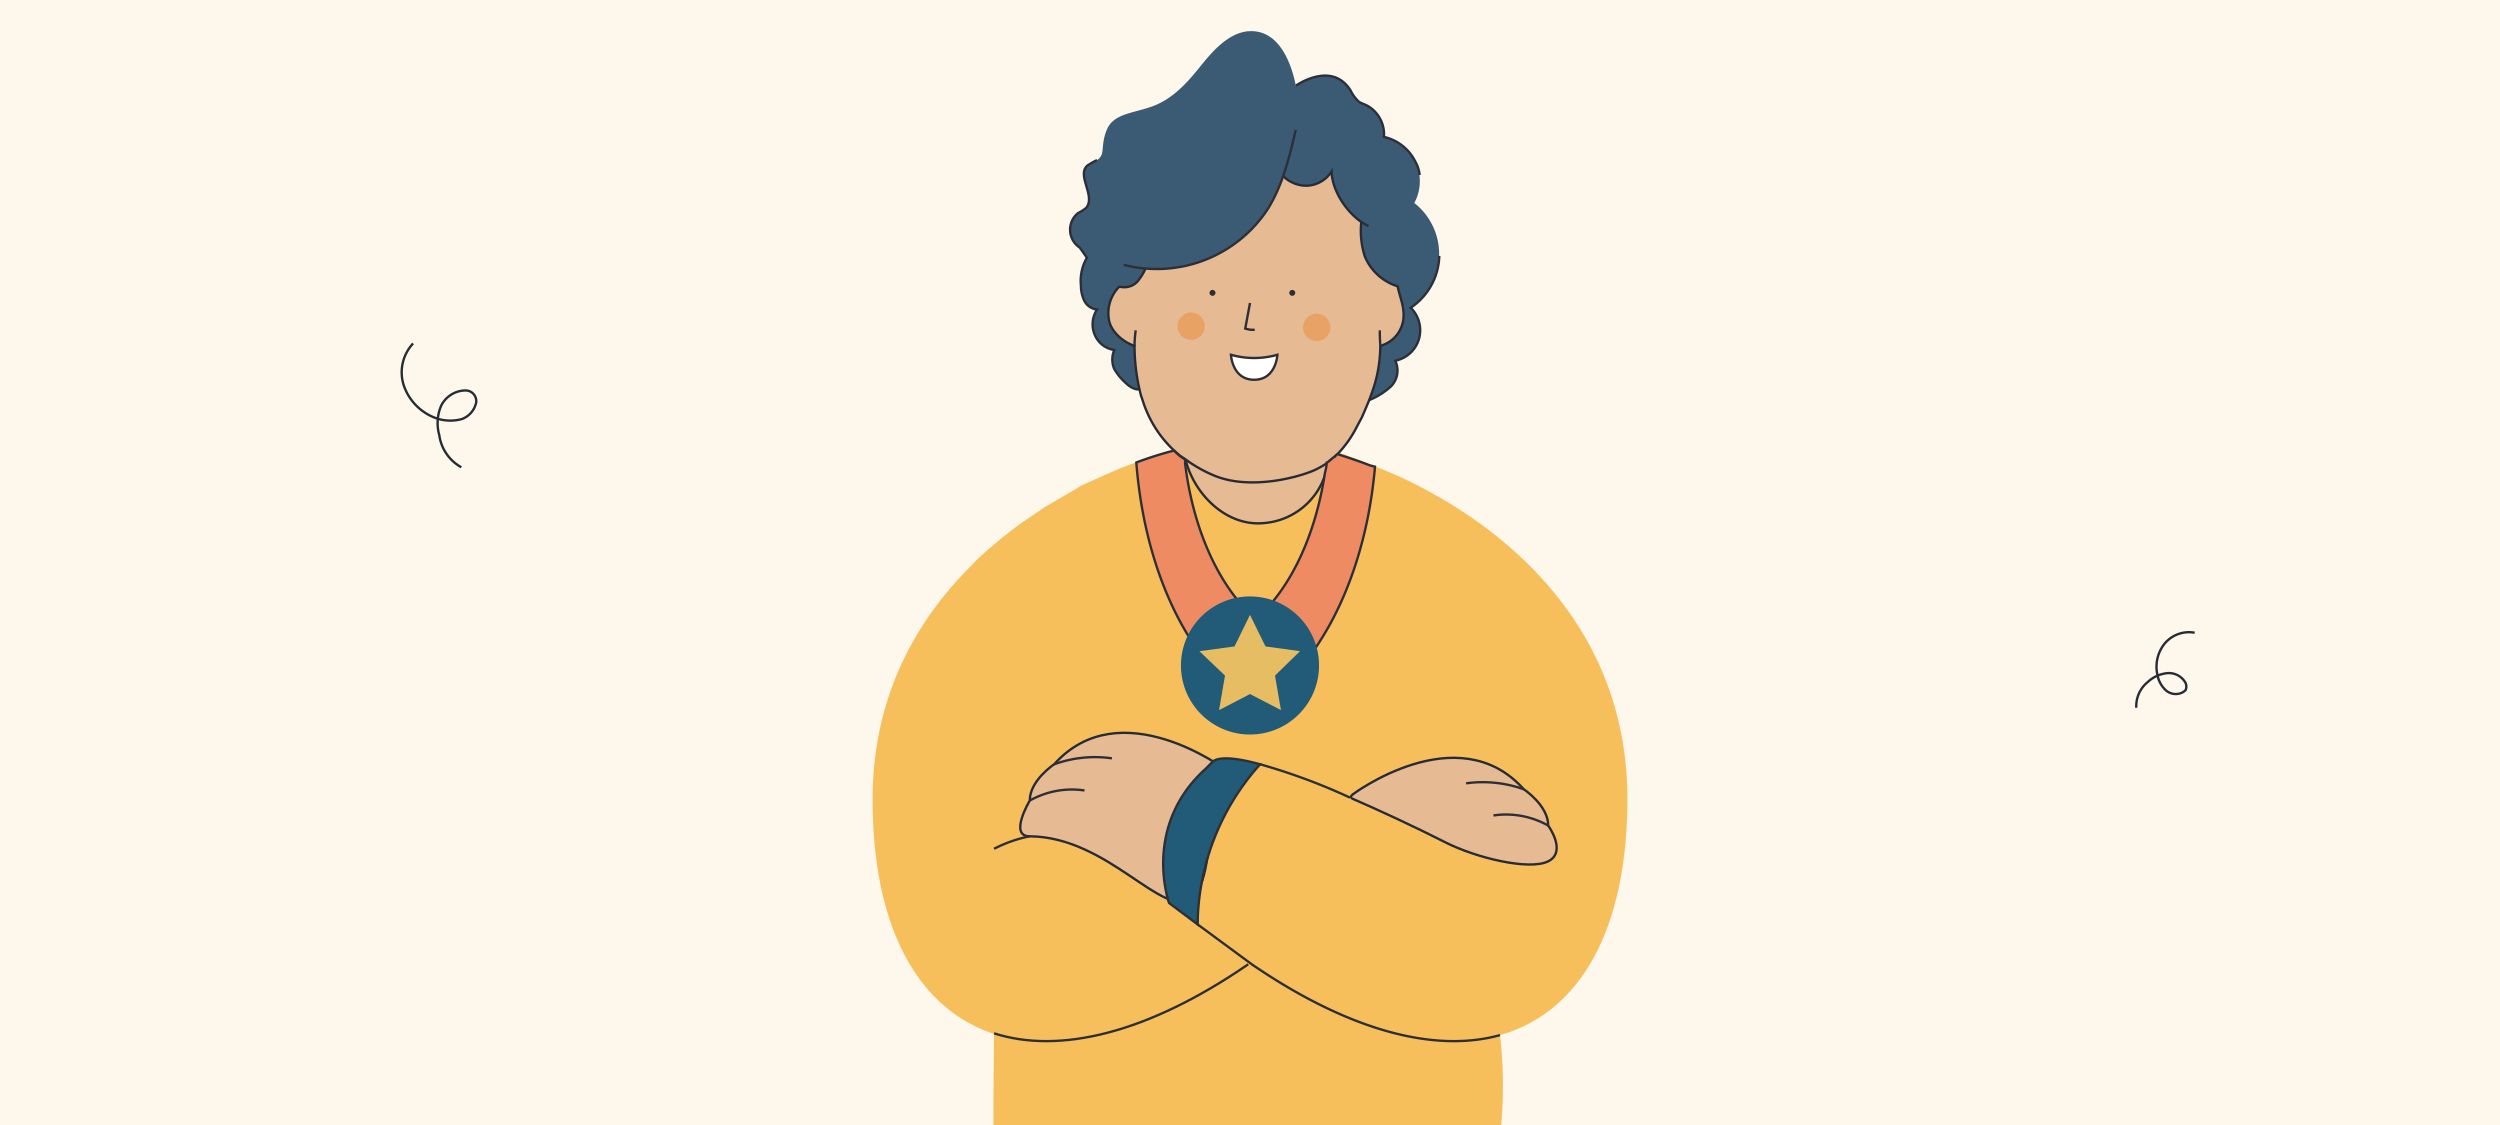 <?xml version="1.0" encoding="utf-8"?>
<svg xmlns="http://www.w3.org/2000/svg" data-name="Capa 1" id="Capa_1" viewBox="0 0 420 189">
  <defs>
    <style>.cls-1{fill:#fef7eb;}.cls-2,.cls-4{fill:none;}.cls-2,.cls-6{stroke:#272b36;}.cls-10,.cls-11,.cls-12,.cls-2,.cls-4,.cls-6,.cls-9{stroke-miterlimit:10;stroke-width:0.4px;}.cls-3{fill:#3b5b75;}.cls-10,.cls-11,.cls-12,.cls-4,.cls-9{stroke:#2c2f38;}.cls-5,.cls-9{fill:#f7bf5c;}.cls-6{fill:#e6ba93;}.cls-7{fill:#2c2f38;}.cls-8{fill:#e8a263;}.cls-10{fill:#fff;}.cls-11,.cls-13{fill:#215b77;}.cls-12{fill:#ef8b63;}.cls-14{fill:#e7bd63;}</style>
  </defs>
  <rect class="cls-1" height="189" width="420"/>
  <path class="cls-2" d="M77.5,78.5a7.3,7.3,0,0,1-3.7-5.4,7.4,7.4,0,0,1,.3-4.9,4.6,4.6,0,0,1,4-2.6,1.8,1.8,0,0,1,1.9,2,3.8,3.8,0,0,1-2.4,2.8,7.4,7.4,0,0,1-3.9,0A8.9,8.9,0,0,1,68,65.2a7.1,7.1,0,0,1,1.4-7.5"/>
  <path class="cls-2" d="M358.9,118.9a5.2,5.2,0,0,1,1.9-4.3,5.6,5.6,0,0,1,3.2-1.5,3.2,3.2,0,0,1,3.1,1.5,1.5,1.5,0,0,1,.1,1.3,1.8,1.8,0,0,1-.7.5,2.5,2.5,0,0,1-2.6-.4,4.5,4.5,0,0,1-1.4-2.4,6.2,6.2,0,0,1,1.1-5.4,5.3,5.3,0,0,1,5.1-1.9"/>
  <path class="cls-3" d="M229.8,67.3a12.1,12.1,0,0,0,3.9-2.4,3.8,3.8,0,0,0,.7-4.3,5.2,5.2,0,0,0,4-3.7,5.3,5.3,0,0,0-1.4-5.2,10.9,10.9,0,0,0,.6-17.6,7.6,7.6,0,0,0,.2-6.9,7.8,7.8,0,0,0-5.3-4.2,5.5,5.5,0,0,0-2.9-5.3c-.6-.3-1.2-.4-1.6-.9a6.4,6.4,0,0,1-1.1-1.6c-3.2-5.1-9.2-.8-9.2-.8-.8-4-2.7-8.5-6.6-9.1s-7,2.8-9.4,5.8-4.8,5.6-8.2,6.8-6.5,1.2-7.6,4-.1,4-1.6,5a12.9,12.9,0,0,0-1.6.9c-1.9,1.6,1.4,5.1-.2,7.1a6.7,6.7,0,0,1-1.4.9,3.6,3.6,0,0,0,.3,5.8l1.2,1.7a7.7,7.7,0,0,0-1,4.7,5.8,5.8,0,0,0,.6,2.6,2.7,2.7,0,0,0,2.1,1.4,4.5,4.5,0,0,0-.4,4.2,4.2,4.2,0,0,0,3.3,2.6,4,4,0,0,0,0,3.2,10,10,0,0,0,2.1,2.5,3.7,3.7,0,0,0,1.6.9Z"/>
  <path class="cls-4" d="M238.5,29.4a5.7,5.7,0,0,0-.7-2.2,7.8,7.8,0,0,0-5.3-4.2,5.5,5.5,0,0,0-2.9-5.3c-.6-.3-1.2-.4-1.6-.9a6.4,6.4,0,0,1-1.1-1.6c-3.2-5.1-9.2-.8-9.2-.8"/>
  <path class="cls-4" d="M184.3,26.9a12.9,12.9,0,0,0-1.6.9c-1.9,1.6,1.4,5.1-.2,7.1a6.7,6.7,0,0,1-1.4.9,3.6,3.6,0,0,0,.3,5.8l1.2,1.7a7.7,7.7,0,0,0-1,4.7,5.8,5.8,0,0,0,.6,2.6,2.7,2.7,0,0,0,2.1,1.4,4.5,4.5,0,0,0-.4,4.2,4.2,4.2,0,0,0,3.3,2.6,4,4,0,0,0,0,3.2,10,10,0,0,0,2.1,2.5,3.7,3.7,0,0,0,1.6.9l38.9,1.9a12.1,12.1,0,0,0,3.9-2.4,3.8,3.8,0,0,0,.7-4.3,5.2,5.2,0,0,0,4-3.7,5.3,5.3,0,0,0-1.4-5.2,10.8,10.8,0,0,0,4.8-8.7"/>
  <path class="cls-4" d="M199.2,77.2l-.9-.6.7-.4,6.3-3.5,17.9,3.6,1.2.3-1.3,1.1h0A11.8,11.8,0,0,1,212,87.9c-5.9.4-11.1-4.6-12.7-10.2Z"/>
  <path class="cls-5" d="M252,173.9h0a74,74,0,0,1,.2,15.1H166.9c0-6.9.1-15.3.1-15.3h0c-12.8-4.2-20.4-17.9-20.4-39.4,0-17.5,7.5-30.1,16.2-38.9.7-.7,1.3-1.4,2-2a78.3,78.3,0,0,1,6.6-5.4l4.1-2.8L181,82l.6-.4,3.8-1.7c0-.1.1-.1.2-.1l2.3-1,1.8-.7s12.7-4.8,21.6-4.7,19,4.7,19,4.7a71.7,71.7,0,0,1,10.9,5.1c12.8,7.2,32.2,22.8,32.2,51C273.4,156.3,265.4,170.1,252,173.9Z"/>
  <path class="cls-6" d="M227.2,133.5s17.7-13.3,28.8-.9c0,0,4.1,2.7,4.1,6.1,0,0,3.2,4.4,0,6s-12.2-.6-17.3-3.2-11.6-5.6-16-7.5Z"/>
  <path class="cls-4" d="M260.1,138.7a14.4,14.4,0,0,0-9.2-1.7"/>
  <path class="cls-4" d="M256,132.6a20.5,20.5,0,0,0-9.7-1"/>
  <path class="cls-6" d="M223.2,76.3a11.3,11.3,0,0,0-.1,1.4h0A11.8,11.8,0,0,1,212,87.9c-5.9.4-11.1-4.6-12.7-10.2v-.5l-.2-1-.7-5.2h19.4s5.9.8,6,1S223.4,74.7,223.2,76.3Z"/>
  <path class="cls-4" d="M231.9,56.3a40.5,40.5,0,0,0-.5-6"/>
  <path class="cls-4" d="M190.7,52.8a47.3,47.3,0,0,0-.1,5.3"/>
  <path class="cls-4" d="M193,29.4c-.1,1.4.9,2.4,2.2,3"/>
  <path class="cls-4" d="M228.7,37.3l1.2.7"/>
  <path class="cls-6" d="M223.1,77.7a17.1,17.1,0,0,1-2.3,1.3c-2.7,1.2-10.8,3.4-16.8.9a22.7,22.7,0,0,1-4.8-2.7l-.9-.6a19.3,19.3,0,0,1-5.7-7.6c-.4-.9-.6-1.7-.9-2.5a33.4,33.4,0,0,1-1.1-8.4h0c-1.9-.6-4-2.4-4.3-4.4a6.3,6.3,0,0,1,1.7-5.5h.3a3,3,0,0,0,3.1-1.3,8.6,8.6,0,0,0,1-8.7c1.7-1.8,2.7-3.4,2.7-5.8h.1a4.3,4.3,0,0,0,2.5.2c2.1-.5,3.8-2.2,5.2-3.9a6.2,6.2,0,0,0,5.3,3.7,6,6,0,0,0,5.5-3.2c.3-.4.6-.9,1-.7a.5.5,0,0,1,.3.4,5.5,5.5,0,0,0,4.4,2.3,5.1,5.1,0,0,0,4.3-2.4c.1,3.1,2.3,6.6,5,8.5a14,14,0,0,0,.6,5.8,8.8,8.8,0,0,0,5.5,5c.3,1.5,1,3.1,1,4.7a5.3,5.3,0,0,1-3.9,5.3c-.1,4.8-1.2,7.7-3.1,12l-.8,1.5a19.2,19.2,0,0,1-3.6,5Z"/>
  <path class="cls-7" d="M203.7,49.7a.5.5,0,1,0,0-1,.5.5,0,0,0,0,1Z"/>
  <path class="cls-7" d="M217.1,49.7a.5.5,0,1,0,0-1,.5.5,0,0,0,0,1Z"/>
  <circle class="cls-8" cx="200.1" cy="54.8" r="2.3"/>
  <circle class="cls-8" cx="221.2" cy="55" r="2.3"/>
  <path class="cls-4" d="M210,50.9l-.8,4.3a4.1,4.1,0,0,0,1.6.2"/>
  <path class="cls-9" d="M226.8,134a102.1,102.1,0,0,0-15.1-5.6l-4.2,1.2-7.2,9.8.9,15.9,9.1,6.7c16.5,11.3,30.9,14.9,41.7,11.9"/>
  <path class="cls-4" d="M209.7,162c-17,11.7-31.8,15.1-42.7,11.6"/>
  <path class="cls-3" d="M217.7,21.8c-1.1,4.6-2.2,9.3-4.7,13.3a22.3,22.3,0,0,1-24.2,9.4l-1.3-10.1,4-8.6s8.5-5.8,10-5.4,11.2,0,11.2,0Z"/>
  <path class="cls-4" d="M217.7,21.8c-1.1,4.6-2.2,9.3-4.7,13.3a22.3,22.3,0,0,1-24.2,9.4"/>
  <path class="cls-10" d="M206.8,59.6a14.2,14.2,0,0,0,7.8,0s-.2,4.2-3.9,4.2S206.8,59.6,206.8,59.6Z"/>
  <path class="cls-4" d="M190.6,58.1a19.5,19.5,0,0,1,.2-2.6"/>
  <path class="cls-4" d="M231.9,58.1s-.1-1.2-.1-2.6"/>
  <path class="cls-6" d="M205.9,129.3s-17.7-13.3-28.8-.9c0,0-4.1,2.7-4.1,6.1,0,0-3.6,6,0,6,13.2.1,22.4,14,27.1,10.4s1.7-19.2,6.2-21.1Z"/>
  <path class="cls-4" d="M173,134.5a14.4,14.4,0,0,1,9.2-1.7"/>
  <path class="cls-4" d="M177.1,128.4a20.2,20.2,0,0,1,9.7-1"/>
  <path class="cls-11" d="M211.7,128.4a40.8,40.8,0,0,0-10.5,26.9l-4.8-3.6s-4.6-12.8,6.1-22.5l1.2-1.2C204.2,127.5,205.9,126.8,211.7,128.4Z"/>
  <path class="cls-4" d="M173,140.5a22.6,22.6,0,0,0-6,2.1"/>
  <path class="cls-12" d="M231,78.4c-1,11.7-4.5,22.1-9.5,29.7l-.9,1.4a5.8,5.8,0,0,0-.5-1.4,11.3,11.3,0,0,0-6.9-6.3c4.6-5.2,8-13.1,9.4-22.4a8.6,8.6,0,0,0,.3-1.7h.1l1.2-1h.1a.8.8,0,0,1,.4-.4c3.2,1,5.5,1.9,5.5,1.9Z"/>
  <path class="cls-12" d="M208.4,101.4a11,11,0,0,0-8.4,6c-4.9-7.7-8.2-18.1-9.1-29.7a61,61,0,0,1,6.3-2l1,.9.9.6v.7C200.3,87.6,203.7,95.9,208.4,101.4Z"/>
  <circle class="cls-13" cx="210" cy="111.8" r="11.6"/>
  <polygon class="cls-14" points="210 103.3 212.6 108.6 218.4 109.4 214.2 113.5 215.2 119.3 210 116.6 204.8 119.3 205.8 113.5 201.5 109.4 207.4 108.6 210 103.3"/>
</svg>